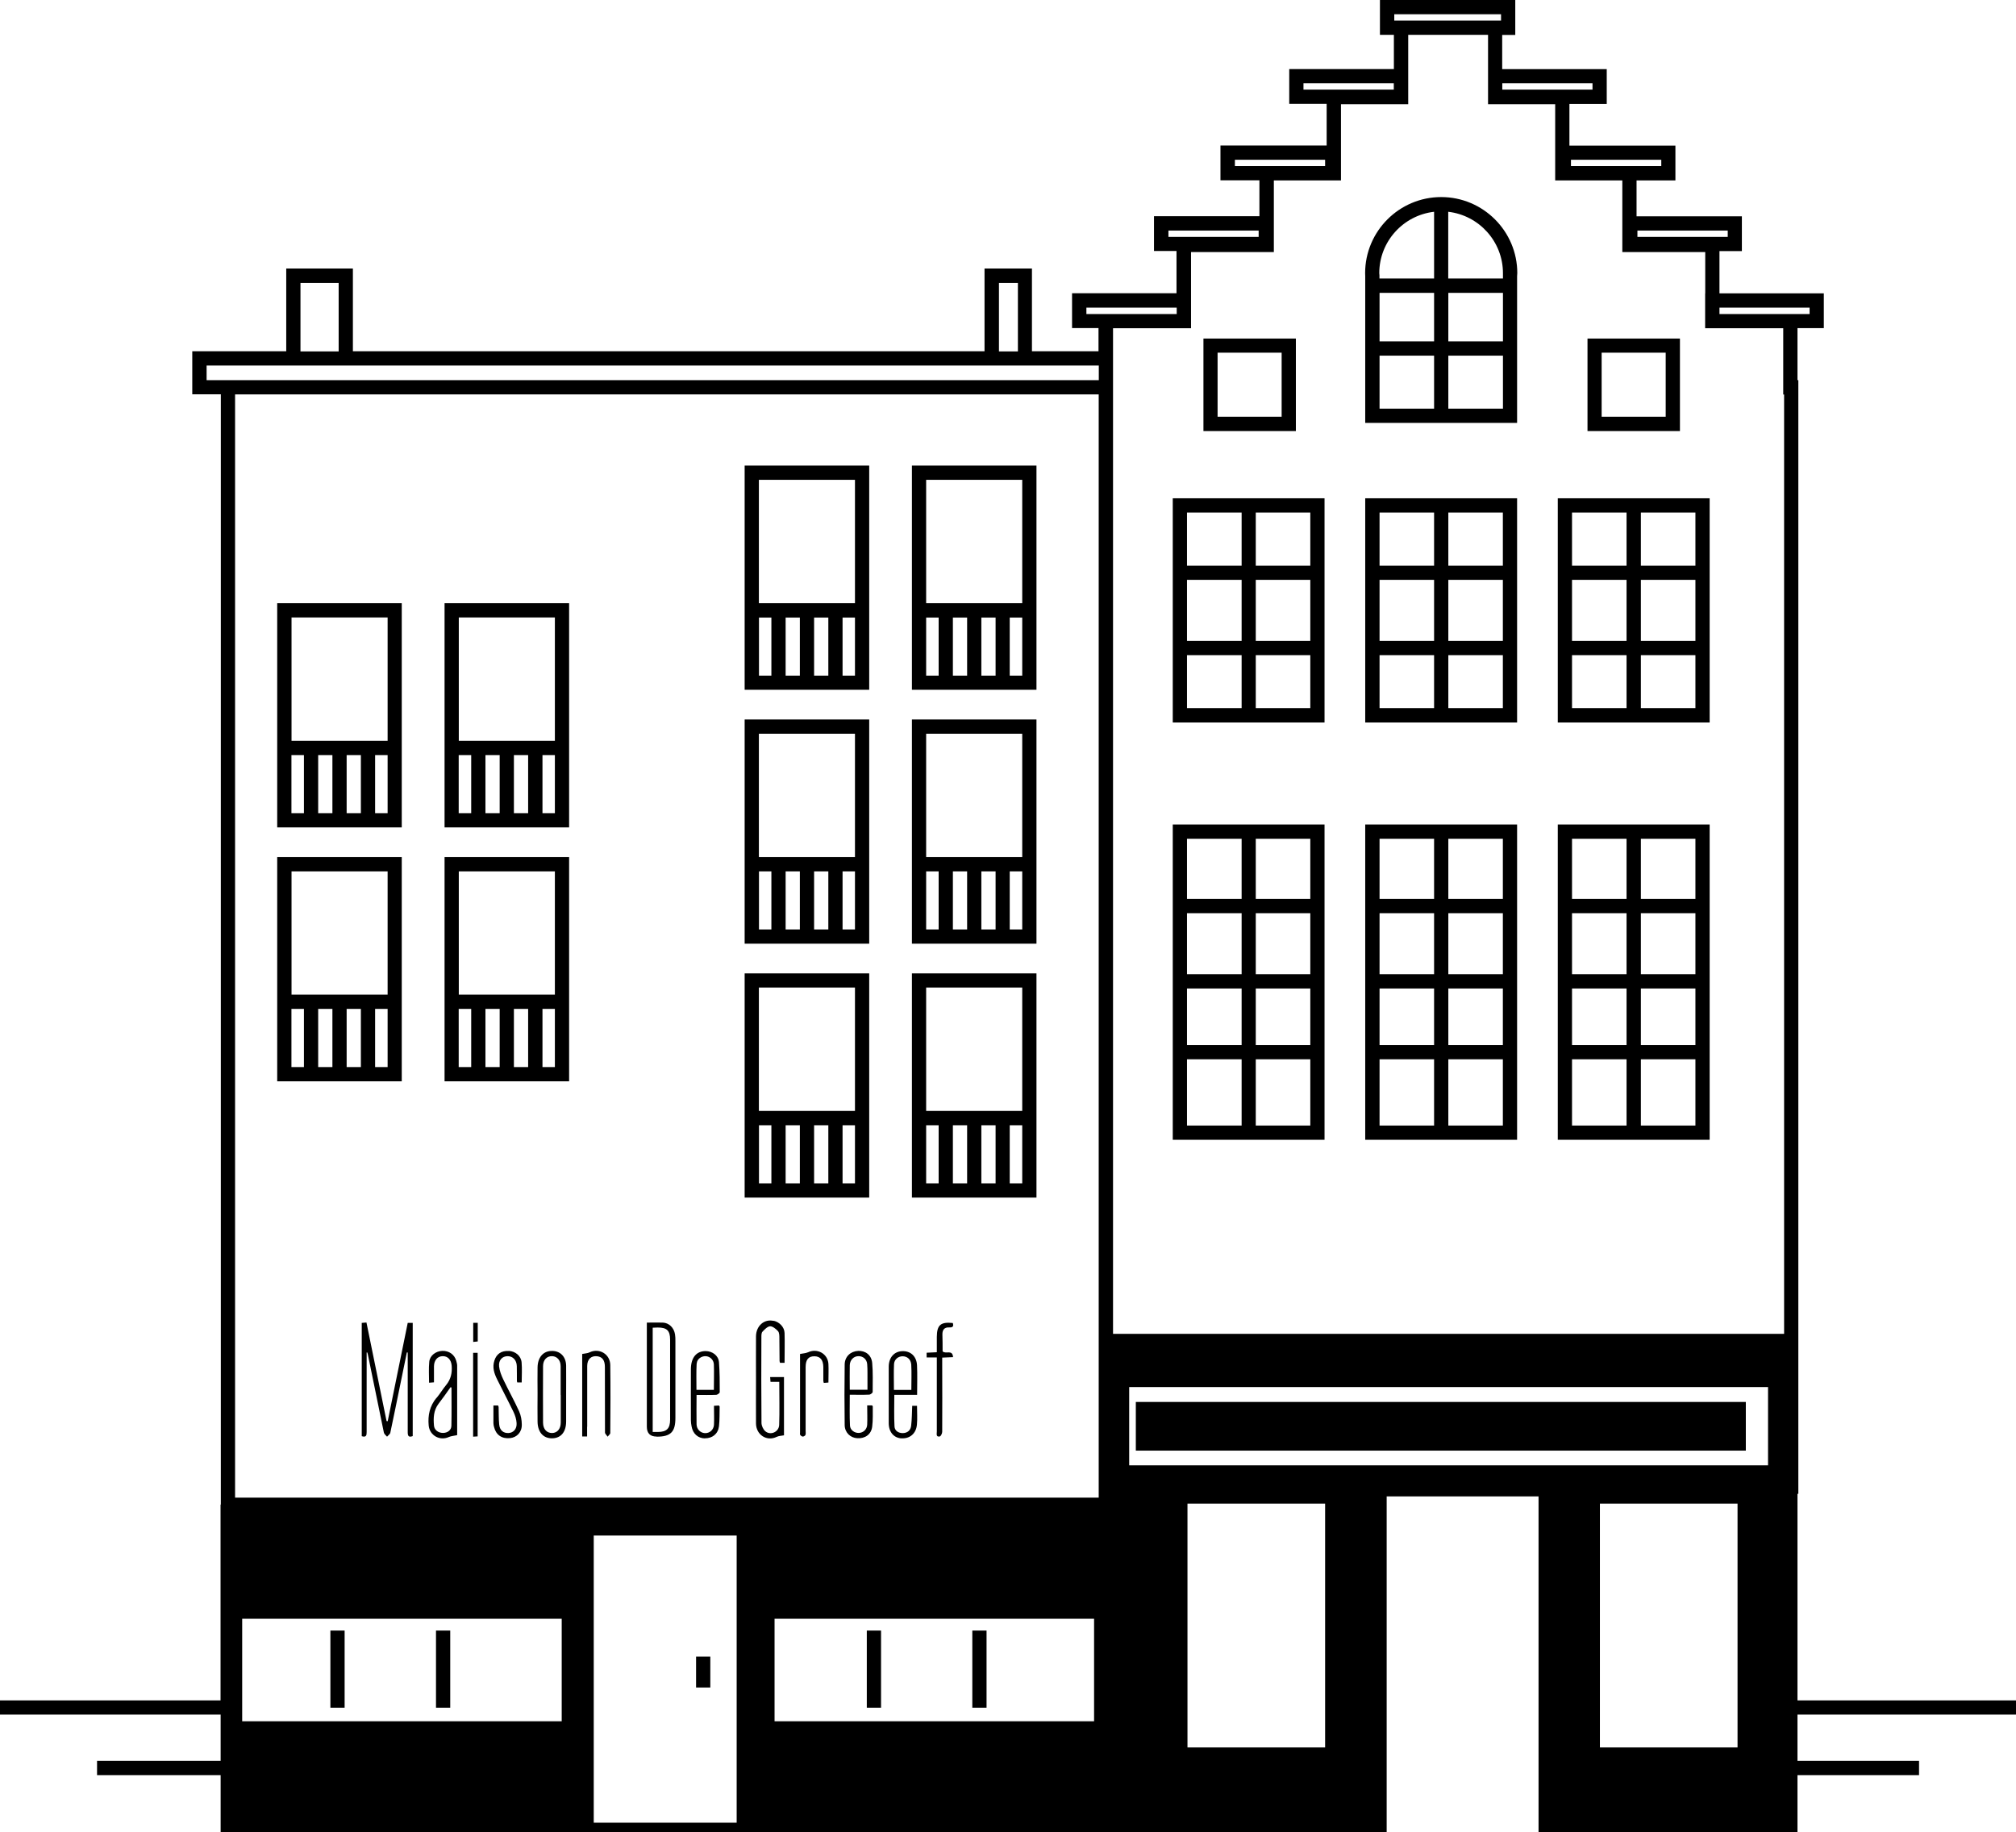 <?xml version="1.0" encoding="UTF-8"?>
<svg id="Laag_2" data-name="Laag 2" xmlns="http://www.w3.org/2000/svg" viewBox="0 0 209.6 190.51">
  <defs>
    <style>
      .cls-1 {
        stroke-width: 0px;
      }
    </style>
  </defs>
  <g id="Layer_1" data-name="Layer 1">
    <g>
      <path class="cls-1" d="M107.76,48.41h-12.95v23.31h12.95v-23.31ZM97.59,70.25h-1.3v-6.04h1.3v6.04ZM100.55,70.25h-1.48v-6.04h1.48v6.04ZM103.51,70.25h-1.48v-6.04h1.48v6.04ZM106.28,70.25h-1.3v-6.04h1.3v6.04ZM106.28,62.72h-9.99v-12.83h9.99v12.83Z"/>
      <path class="cls-1" d="M90.37,48.41h-12.95v23.31h12.95v-23.31ZM80.2,70.25h-1.29v-6.04h1.29v6.04ZM83.16,70.25h-1.48v-6.04h1.48v6.04ZM86.12,70.25h-1.48v-6.04h1.48v6.04ZM88.89,70.25h-1.29v-6.04h1.29v6.04ZM88.89,62.72h-9.99v-12.83h9.99v12.83Z"/>
      <path class="cls-1" d="M107.76,74.81h-12.95v23.31h12.95v-23.31ZM97.59,96.64h-1.3v-6.04h1.3v6.04ZM100.55,96.64h-1.48v-6.04h1.48v6.04ZM103.51,96.64h-1.48v-6.04h1.48v6.04ZM106.28,96.64h-1.3v-6.04h1.3v6.04ZM106.28,89.12h-9.99v-12.83h9.99v12.83Z"/>
      <path class="cls-1" d="M90.37,74.81h-12.95v23.31h12.95v-23.31ZM80.2,96.64h-1.29v-6.04h1.29v6.04ZM83.16,96.64h-1.48v-6.04h1.48v6.04ZM86.12,96.64h-1.48v-6.04h1.48v6.04ZM88.89,96.64h-1.29v-6.04h1.29v6.04ZM88.89,89.12h-9.99v-12.83h9.99v12.83Z"/>
      <path class="cls-1" d="M107.76,101.21h-12.95v23.31h12.95v-23.31ZM97.59,123.04h-1.3v-6.04h1.3v6.04ZM100.55,123.04h-1.48v-6.04h1.48v6.04ZM103.51,123.04h-1.48v-6.04h1.48v6.04ZM106.28,123.04h-1.3v-6.04h1.3v6.04ZM106.28,115.51h-9.99v-12.83h9.99v12.83Z"/>
      <path class="cls-1" d="M90.37,101.21h-12.95v23.31h12.95v-23.31ZM80.2,123.04h-1.29v-6.04h1.29v6.04ZM83.16,123.04h-1.48v-6.04h1.48v6.04ZM86.12,123.04h-1.48v-6.04h1.48v6.04ZM88.89,123.04h-1.29v-6.04h1.29v6.04ZM88.89,115.51h-9.99v-12.83h9.99v12.83Z"/>
      <path class="cls-1" d="M59.17,62.72h-12.95v23.31h12.95v-23.31ZM48.99,84.55h-1.3v-6.04h1.3v6.04ZM51.95,84.55h-1.48v-6.04h1.48v6.04ZM54.91,84.55h-1.48v-6.04h1.48v6.04ZM57.69,84.55h-1.29v-6.04h1.29v6.04ZM57.69,77.03h-9.99v-12.83h9.99v12.83Z"/>
      <path class="cls-1" d="M41.77,62.72h-12.95v23.31h12.95v-23.31ZM31.6,84.55h-1.3v-6.04h1.3v6.04ZM34.56,84.55h-1.48v-6.04h1.48v6.04ZM37.52,84.55h-1.48v-6.04h1.48v6.04ZM40.3,84.55h-1.3v-6.04h1.3v6.04ZM40.3,77.03h-9.99v-12.83h9.99v12.83Z"/>
      <path class="cls-1" d="M59.17,89.12h-12.95v23.31h12.95v-23.31ZM48.99,110.95h-1.3v-6.05h1.3v6.05ZM51.95,110.95h-1.48v-6.05h1.48v6.05ZM54.91,110.95h-1.48v-6.05h1.48v6.05ZM57.69,110.95h-1.29v-6.05h1.29v6.05ZM57.69,103.42h-9.99v-12.82h9.99v12.82Z"/>
      <path class="cls-1" d="M41.77,89.12h-12.95v23.31h12.95v-23.31ZM31.6,110.95h-1.3v-6.05h1.3v6.05ZM34.56,110.95h-1.48v-6.05h1.48v6.05ZM37.52,110.95h-1.48v-6.05h1.48v6.05ZM40.3,110.95h-1.3v-6.05h1.3v6.05ZM40.3,103.42h-9.99v-12.82h9.99v12.82Z"/>
      <path class="cls-1" d="M40.19,147.76c-.69-3.41-1.39-6.82-2.09-10.25-.21.02-.36.03-.49.04v11.78c.47.15.51-.1.51-.43,0-2.07,0-4.14,0-6.21v-2.06s.05,0,.07,0c.02.06.04.12.05.18.56,2.71,1.11,5.43,1.67,8.14.03.16.21.29.33.43.12-.14.31-.26.34-.41.36-1.69.7-3.38,1.05-5.08.22-1.09.44-2.18.67-3.27.03,0,.06,0,.09.01v.58c0,2.57,0,5.13,0,7.7,0,.39.09.57.52.41v-11.77h-.52c-.7,3.42-1.39,6.83-2.08,10.22-.03,0-.07,0-.1-.01Z"/>
      <path class="cls-1" d="M68.28,149.38c1.45,0,1.94-.49,1.94-1.94v-8.01c0-.23,0-.46-.04-.69-.11-.69-.62-1.19-1.26-1.22-.53-.02-1.06,0-1.67,0v10.82q0,1.03,1.03,1.03ZM67.85,138.05c.19,0,.37-.02.54-.02.94,0,1.28.32,1.28,1.26v8.32c0,.93-.36,1.28-1.28,1.28h-.53v-10.84Z"/>
      <path class="cls-1" d="M80.42,137.34c-.96-.22-1.81.51-1.82,1.61-.01,1.54,0,3.08,0,4.61s-.01,2.97,0,4.46c.02,1.18,1.13,1.88,2.15,1.38.22-.11.5-.11.76-.16v-6.06h-1.44c.01.18.02.32.04.5h.91c0,1.52.04,3-.01,4.48-.03.74-.91,1.12-1.45.65-.22-.2-.39-.57-.39-.87-.03-2.97-.02-5.94-.01-8.91,0-.19,0-.45.11-.56.22-.24.52-.55.8-.57.27,0,.61.28.82.51.14.16.14.47.14.71.02.8,0,1.6.02,2.39,0,.06.03.13.05.19h.47c0-1.05.03-2.07,0-3.1-.02-.62-.53-1.13-1.12-1.27Z"/>
      <path class="cls-1" d="M73.28,149.55c.77.01,1.37-.45,1.47-1.24.08-.68.05-1.37.07-2.06,0-.03-.04-.05-.08-.11-.13,0-.29.02-.51.03,0,.68.03,1.34,0,1.98-.04.54-.47.89-.96.86-.46-.03-.84-.41-.85-.92-.02-.99,0-1.97,0-3.05.72,0,1.37.02,2.03-.01.14,0,.38-.18.38-.28,0-1.04,0-2.09-.08-3.12-.06-.69-.68-1.14-1.38-1.15-.97,0-1.53.67-1.54,1.88-.01,1.77,0,3.54,0,5.31,0,.21.03.42.07.63.13.77.66,1.25,1.4,1.26ZM72.44,141.77c.02-.46.49-.78.93-.76.44.02.83.37.85.86.03.86,0,1.72,0,2.64h-1.81c0-.92-.03-1.84.02-2.74Z"/>
      <path class="cls-1" d="M45.38,145.34c-.7.85-.91,1.81-.81,2.88.1,1.04,1.16,1.63,2.11,1.19.23-.1.49-.11.85-.19,0-2.32,0-4.78,0-7.24,0-.15-.05-.31-.09-.47-.18-.67-.76-1.08-1.47-1.05-.66.03-1.28.48-1.34,1.13-.07.71-.02,1.43-.02,2.18.18-.02.33-.03.51-.04,0-.58,0-1.13,0-1.67.01-.63.37-1.04.89-1.05.54-.02.9.37.95.99.06.73-.08,1.4-.56,1.99-.36.43-.65.93-1.01,1.36ZM46.94,144.28c0,1.32.02,2.65-.01,3.96,0,.46-.4.75-.87.75-.49,0-.9-.3-.94-.76-.07-.8-.05-1.58.48-2.28.43-.55.83-1.13,1.24-1.71.03,0,.07.02.1.03Z"/>
      <path class="cls-1" d="M89.19,140.47c-.76.03-1.36.59-1.37,1.4-.03,2.11-.03,4.22,0,6.32.02.77.59,1.31,1.31,1.35.81.05,1.45-.39,1.55-1.2.09-.69.05-1.41.06-2.11,0-.03-.04-.05-.07-.1h-.51c0,.7.03,1.36,0,2.01-.03.49-.4.83-.86.85-.45.02-.91-.29-.93-.77-.05-1.05-.02-2.11-.02-3.2.71,0,1.36.02,2.01-.01.14,0,.37-.18.37-.28,0-1.01.04-2.02-.05-3.02-.08-.83-.7-1.29-1.5-1.25ZM90.19,144.5h-1.84c0-.88-.02-1.71,0-2.54.01-.55.4-.94.88-.95.48-.02.89.31.93.83.05.61.02,1.23.03,1.85,0,.26,0,.52,0,.81Z"/>
      <path class="cls-1" d="M57.27,140.47c-.83.05-1.36.69-1.38,1.7-.02.9,0,1.8,0,2.7,0,.99-.02,1.98,0,2.97.02,1.09.61,1.73,1.53,1.71.9-.02,1.43-.65,1.44-1.73,0-.92,0-1.83,0-2.75,0-1.02.01-2.04,0-3.08-.02-.97-.66-1.58-1.58-1.52ZM58.3,145.04c0,.96,0,1.91,0,2.87,0,.66-.36,1.08-.9,1.09-.55,0-.93-.39-.94-1.06-.01-1.96-.01-3.93,0-5.89,0-.66.4-1.06.95-1.04.52.02.88.43.88,1.05,0,.99,0,1.98,0,2.97Z"/>
      <path class="cls-1" d="M93.74,149.55c.86.05,1.51-.5,1.59-1.42.06-.64.01-1.3.01-1.96h-.5c-.03.71-.03,1.4-.11,2.07-.05.47-.37.76-.87.77-.47,0-.84-.26-.86-.69-.06-1.08-.02-2.16-.02-3.29h2.37c0-1.08.04-2.08-.01-3.08-.05-.94-.68-1.5-1.54-1.46-.84.03-1.39.66-1.4,1.6,0,1.96,0,3.92,0,5.88,0,.93.53,1.55,1.35,1.59ZM92.95,141.83c.03-.5.45-.81.89-.81.47,0,.86.31.9.86.05.86.01,1.72.01,2.64h-1.81c0-.91-.03-1.8.01-2.69Z"/>
      <path class="cls-1" d="M61.05,148.35c0-2.1,0-4.21,0-6.32,0-.71.42-1.09,1.05-1.01.53.07.79.42.79,1.12,0,2.27,0,4.53.01,6.8,0,.15.18.29.27.44.1-.13.28-.26.28-.38.02-2.36.03-4.71,0-7.06-.01-1.15-1.15-1.81-2.15-1.33-.22.11-.49.11-.77.17v8.58h.51v-1.01Z"/>
      <path class="cls-1" d="M52.89,140.47c-.76-.04-1.27.3-1.49,1-.23.7-.02,1.33.28,1.94.56,1.14,1.16,2.26,1.71,3.4.17.36.3.76.32,1.16.04.61-.33,1-.83,1.03-.54.03-.92-.27-.98-.89-.06-.59-.04-1.2-.06-1.8,0-.05-.03-.1-.05-.17h-.49c0,.63,0,1.23,0,1.83,0,.14.03.28.07.42.2.81.81,1.23,1.66,1.14.71-.07,1.24-.62,1.22-1.41,0-.46-.09-.96-.28-1.38-.51-1.13-1.12-2.2-1.65-3.32-.2-.42-.38-.88-.43-1.34-.07-.66.33-1.07.89-1.07.55,0,.94.42.95,1.04.02.52,0,1.03.01,1.54,0,.05.03.1.04.15h.46c0-.72.05-1.4-.01-2.08-.06-.69-.65-1.16-1.34-1.2Z"/>
      <path class="cls-1" d="M98.02,140.5c.03.06-.02.01-.02-.03,0-.57,0-1.14-.02-1.7-.01-.5.2-.78.72-.75.37.02.47-.13.36-.46-1.26-.13-1.65.21-1.66,1.44v1.6c-.38.02-.71.04-1.06.05v.49h1.06c0,2.62,0,5.17,0,7.71,0,.22-.11.58.3.51.12-.02.26-.32.26-.49.02-2.35,0-4.71,0-7.05v-.66c.4-.01.75-.03,1.13-.05-.07-.84-.73-.27-1.09-.6Z"/>
      <path class="cls-1" d="M83.98,140.61c-.2.1-.46.1-.8.17,0-.05,0,.02,0,.09,0,2.69,0,5.37,0,8.07,0,.09-.03.2.02.26.06.08.18.17.27.17s.24-.09.27-.17c.05-.12.02-.28.02-.42,0-2.21,0-4.42,0-6.63,0-.79.3-1.14.93-1.13.6.01.9.39.91,1.12,0,.47,0,.95,0,1.43,0,.07.03.13.05.22.16-.02.31-.03.48-.04,0-.67.03-1.31,0-1.94-.07-1.08-1.19-1.67-2.15-1.19Z"/>
      <path class="cls-1" d="M49.19,149.38c.18-.01.33-.02.47-.03v-8.69h-.47v8.73Z"/>
      <path class="cls-1" d="M49.2,139.53c.18-.02.32-.03.47-.05v-1.94h-.47v1.99Z"/>
      <rect class="cls-1" x="34.35" y="169.54" width="1.48" height="8.02"/>
      <rect class="cls-1" x="45.33" y="169.54" width="1.48" height="8.02"/>
      <rect class="cls-1" x="90.12" y="169.54" width="1.48" height="8.02"/>
      <rect class="cls-1" x="101.09" y="169.54" width="1.48" height="8.02"/>
      <rect class="cls-1" x="72.37" y="172.25" width="1.48" height="3.21"/>
      <path class="cls-1" d="M186.87,155.32h.1V39.53h-.09v-5.41h2.74v-3.62h-10.85v-4.39h2.33v-3.62h-10.95v-3.73h4.04v-3.62h-11.02v-4.33h3.88v-3.62h-10.87v-3.56h1.36V0h-14.07v3.62h1.45v3.56h-10.88v3.62h3.89v4.33h-11.04v3.62h4.05v3.73h-10.96v3.62h2.34v4.39h-10.86v3.62h2.75v2.41h-6.92v-8.6h-4.93v8.6H36.69v-8.6h-6.93v8.6h-9.77v4.48h2.97v115.44h-.03v20.36H0v1.48h22.94v4.81h-12.85v1.48h12.85v5.92h121.23v-34.9h15.79v34.9h26.92v-5.92h12.64v-1.48h-12.64v-4.81h22.73v-1.48h-22.73v-21.5ZM103.86,29.42h1.97v7.12h-1.97v-7.12ZM31.24,29.42h3.97v7.12h-3.97v-7.12ZM58.4,178.97H25.18v-10.66h33.22v10.66ZM76.59,189.52h-14.86v-29.86h14.86v29.86ZM113.75,178.97h-33.22v-10.66h33.22v10.66ZM114.23,155.32v.4H24.44V41.01h89.79v114.31ZM114.23,39.53H21.48v-1.52h92.76v1.52ZM170.24,23.97h9.39v.66h-9.39v-.66ZM163.33,16.61h9.39v.66h-9.39v-.66ZM156.19,8.66h9.38v.66h-9.38v-.66ZM144.96,1.48h11.1v.66h-11.1v-.66ZM135.52,9.32v-.66h9.39v.66h-9.39ZM128.39,17.27v-.66h9.38v.66h-9.38ZM121.48,24.63v-.66h9.38v.66h-9.38ZM114.23,32.65h-1.28v-.66h9.39v.66h-8.11ZM137.77,181.69h-14.31v-25.35h14.31v25.35ZM180.65,181.69h-14.31v-25.35h14.31v25.35ZM183.82,152.36h-66.42v-8.14h66.42v8.14ZM185.49,138.69h-69.77V34.13h8.11v-7.92h8.61v-7.45h6.98v-7.92h6.99V3.62h8.3v7.22h6.98v7.92h6.98v7.45h8.62v4.3h-.01v3.62h8.12v6.89h.09v97.68ZM178.77,32.65v-.66h9.37v.66h-9.37Z"/>
      <path class="cls-1" d="M121.93,75.12h15.78v-23.31h-15.78v23.31ZM130.56,53.29h5.67v5.53h-5.67v-5.53ZM130.56,60.29h5.67v6.35h-5.67v-6.35ZM130.56,68.12h5.67v5.51h-5.67v-5.51ZM123.41,53.29h5.68v5.53h-5.68v-5.53ZM123.41,60.29h5.68v6.35h-5.68v-6.35ZM123.41,68.12h5.68v5.51h-5.68v-5.51Z"/>
      <path class="cls-1" d="M141.94,75.12h15.79v-23.31h-15.79v23.31ZM150.58,53.29h5.67v5.53h-5.67v-5.53ZM150.58,60.29h5.67v6.35h-5.67v-6.35ZM150.58,68.12h5.67v5.51h-5.67v-5.51ZM143.43,53.29h5.67v5.53h-5.67v-5.53ZM143.43,60.29h5.67v6.35h-5.67v-6.35ZM143.43,68.12h5.67v5.51h-5.67v-5.51Z"/>
      <path class="cls-1" d="M161.96,75.12h15.79v-23.31h-15.79v23.31ZM170.6,53.29h5.67v5.53h-5.67v-5.53ZM170.6,60.29h5.67v6.35h-5.67v-6.35ZM170.6,68.12h5.67v5.51h-5.67v-5.51ZM163.44,53.29h5.67v5.53h-5.67v-5.53ZM163.44,60.29h5.67v6.35h-5.67v-6.35ZM163.44,68.12h5.67v5.51h-5.67v-5.51Z"/>
      <path class="cls-1" d="M121.93,118.51h15.78v-32.78h-15.78v32.78ZM130.56,87.21h5.67v6.26h-5.67v-6.26ZM130.56,94.95h5.67v6.35h-5.67v-6.35ZM130.56,102.78h5.67v5.88h-5.67v-5.88ZM130.56,110.14h5.67v6.89h-5.67v-6.89ZM123.41,87.21h5.68v6.26h-5.68v-6.26ZM123.41,94.95h5.68v6.35h-5.68v-6.35ZM123.41,102.78h5.68v5.88h-5.68v-5.88ZM123.41,110.14h5.68v6.89h-5.68v-6.89Z"/>
      <path class="cls-1" d="M141.94,118.51h15.79v-32.78h-15.79v32.78ZM150.58,87.21h5.67v6.26h-5.67v-6.26ZM150.58,94.95h5.67v6.35h-5.67v-6.35ZM150.58,102.78h5.67v5.88h-5.67v-5.88ZM150.58,110.14h5.67v6.89h-5.67v-6.89ZM143.43,87.21h5.67v6.26h-5.67v-6.26ZM143.43,94.95h5.67v6.35h-5.67v-6.35ZM143.43,102.78h5.67v5.88h-5.67v-5.88ZM143.43,110.14h5.67v6.89h-5.67v-6.89Z"/>
      <path class="cls-1" d="M161.96,118.51h15.79v-32.78h-15.79v32.78ZM170.6,87.21h5.67v6.26h-5.67v-6.26ZM170.6,94.95h5.67v6.35h-5.67v-6.35ZM170.6,102.78h5.67v5.88h-5.67v-5.88ZM170.6,110.14h5.67v6.89h-5.67v-6.89ZM163.44,87.21h5.67v6.26h-5.67v-6.26ZM163.44,94.95h5.67v6.35h-5.67v-6.35ZM163.44,102.78h5.67v5.88h-5.67v-5.88ZM163.44,110.14h5.67v6.89h-5.67v-6.89Z"/>
      <path class="cls-1" d="M149.84,20.49c-4.36,0-7.91,3.55-7.91,7.91,0,.1,0,.2.01.31v15.26h15.79v-15.26c.01-.1.02-.2.02-.31,0-4.36-3.55-7.91-7.91-7.91ZM149.1,42.49h-5.67v-5.51h5.67v5.51ZM149.1,35.5h-5.67v-5.05s5.67,0,5.67,0v5.05ZM149.1,28.96h-5.68v-.35c-.01-.07-.02-.14-.02-.2,0-3.3,2.49-6.02,5.7-6.39v6.94ZM156.25,42.49h-5.67v-5.51h5.68v5.51ZM156.26,35.5h-5.68v-5.05h5.68v5.05ZM156.26,28.61v.35h-5.69v-6.94c3.2.37,5.69,3.09,5.69,6.39,0,.07,0,.14,0,.2Z"/>
      <path class="cls-1" d="M134.73,35.2h-9.61v9.62h9.61v-9.62ZM133.25,43.33h-6.66v-6.66h6.66v6.66Z"/>
      <path class="cls-1" d="M174.66,35.2h-9.61v9.62h9.61v-9.62ZM173.18,43.33h-6.66v-6.66h6.66v6.66Z"/>
      <rect class="cls-1" x="118.09" y="145.77" width="63.42" height="5.06"/>
    </g>
  </g>
</svg>